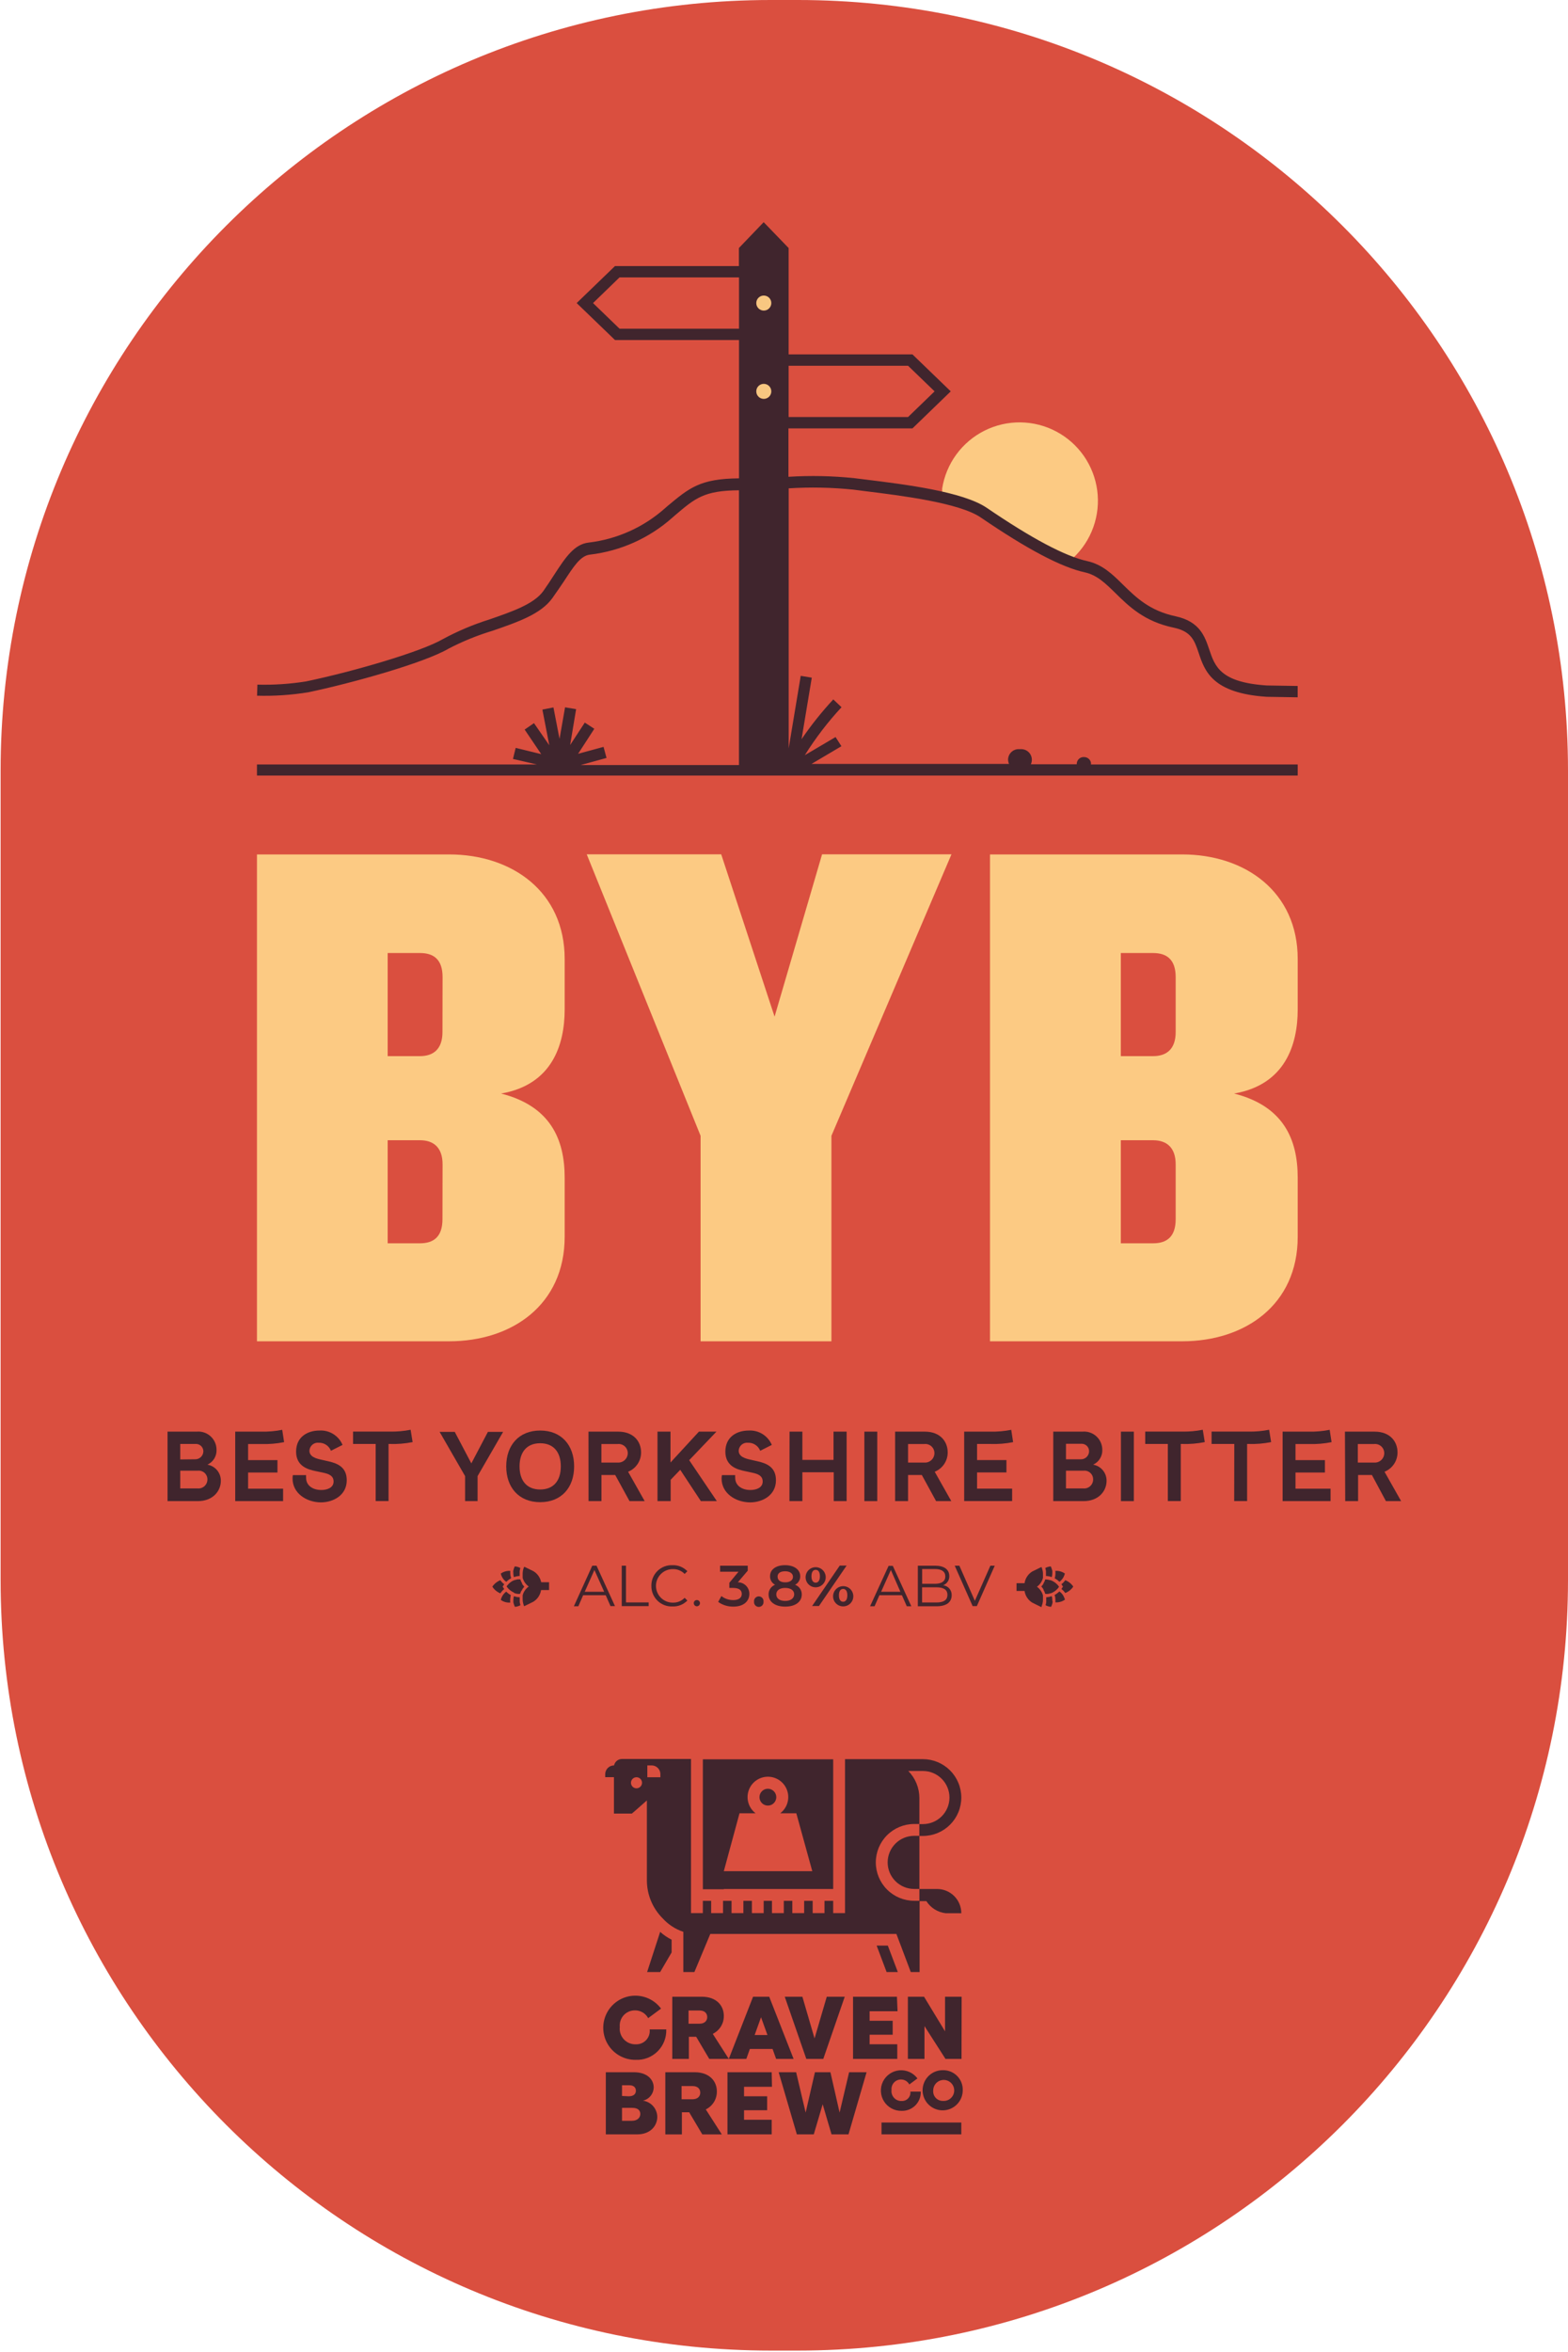 <svg width="625" height="937" viewBox="0 0 625 937" fill="none" xmlns="http://www.w3.org/2000/svg">
<g clip-path="url(#clip0_16_10782)">
<path d="M317.999 0H307.243C137.691 0 0.242 137.449 0.242 307.001V629.43C0.242 798.982 137.691 936.432 307.243 936.432H317.999C487.551 936.432 625 798.982 625 629.43V307.001C625 137.449 487.551 0 317.999 0Z" fill="#DA4F3F"/>
<path d="M179.033 534.349H102.421V340.393H179.033C204.093 340.393 225.076 355.248 225.076 382.049V402.15C225.076 416.124 220.117 432.147 199.729 435.652C219.235 440.611 225.076 453.703 225.076 469.153V492.736C225.054 519.802 204.093 534.349 179.033 534.349ZM176.411 389.279C176.411 382.292 172.928 379.669 167.396 379.669H154.524V420.752H167.352C172.884 420.752 176.366 417.843 176.366 411.143L176.411 389.279ZM176.411 463.863C176.411 457.251 172.928 454.254 167.396 454.254H154.524V495.315H167.352C172.884 495.315 176.366 492.692 176.366 485.705L176.411 463.863Z" fill="#FCCA83"/>
<path d="M331.401 452.49V534.348H279.253V452.49L233.872 340.349H287.474L308.743 405.015L327.676 340.349H379.251L331.401 452.49Z" fill="#FCCA83"/>
<path d="M471.245 534.349H394.61V340.393H471.245C496.283 340.393 517.265 355.248 517.265 382.049V402.15C517.265 416.124 512.306 432.147 491.919 435.652C511.447 440.611 517.265 453.703 517.265 469.153V492.736C517.265 519.802 496.283 534.349 471.245 534.349ZM468.622 389.278C468.622 382.292 465.118 379.669 459.586 379.669H446.758V420.752H459.586C465.118 420.752 468.622 417.843 468.622 411.143V389.278ZM468.622 463.863C468.622 457.251 465.118 454.254 459.586 454.254H446.758V495.315H459.586C465.118 495.315 468.622 492.692 468.622 485.705V463.863Z" fill="#FCCA83"/>
<path d="M306.075 712.611C305.411 712.611 304.763 712.808 304.211 713.177C303.66 713.546 303.23 714.071 302.978 714.684C302.725 715.298 302.66 715.972 302.791 716.623C302.922 717.273 303.243 717.87 303.714 718.338C304.184 718.805 304.783 719.123 305.435 719.249C306.086 719.376 306.76 719.307 307.372 719.05C307.984 718.793 308.506 718.36 308.871 717.806C309.236 717.252 309.429 716.602 309.425 715.939C309.419 715.054 309.063 714.208 308.436 713.584C307.808 712.961 306.959 712.611 306.075 712.611V712.611Z" fill="#40252D"/>
<path d="M288.488 752.548H332.106V700.885H280.157V752.658H288.577L288.488 752.548ZM294.77 722.375H301.162C299.814 721.345 298.824 719.918 298.329 718.296C297.835 716.674 297.861 714.937 298.405 713.331C298.949 711.724 299.982 710.329 301.36 709.34C302.738 708.352 304.392 707.82 306.088 707.82C307.784 707.82 309.437 708.352 310.815 709.34C312.193 710.329 313.227 711.724 313.77 713.331C314.314 714.937 314.341 716.674 313.846 718.296C313.352 719.918 312.361 721.345 311.014 722.375H317.405L323.775 745.451H288.51L294.77 722.375Z" fill="#40252D"/>
<path d="M349.429 775.095L353.396 785.631H357.87L353.881 775.095H349.429Z" fill="#40252D"/>
<path d="M257.938 785.631H263.139L267.701 777.829V772.737C266.048 771.91 264.514 770.865 263.139 769.63L257.938 785.631Z" fill="#40252D"/>
<path d="M366.467 751.887V731.368H364.395C361.589 731.368 358.898 732.482 356.914 734.466C354.93 736.45 353.815 739.141 353.815 741.947C353.815 744.753 354.93 747.444 356.914 749.428C358.898 751.412 361.589 752.527 364.395 752.527H366.467V751.887Z" fill="#40252D"/>
<path d="M366.464 757.243H364.392C360.336 757.243 356.445 755.632 353.576 752.763C350.708 749.895 349.096 746.004 349.096 741.947C349.096 737.89 350.708 734 353.576 731.131C356.445 728.263 360.336 726.651 364.392 726.651H366.464V716.314C366.459 712.284 364.877 708.415 362.056 705.536H367.875C370.681 705.536 373.371 706.651 375.355 708.635C377.34 710.619 378.454 713.31 378.454 716.116C378.454 718.922 377.34 721.613 375.355 723.597C373.371 725.581 370.681 726.695 367.875 726.695H366.442V731.412H367.875C369.883 731.412 371.872 731.016 373.728 730.248C375.584 729.479 377.27 728.352 378.691 726.932C380.111 725.511 381.238 723.825 382.006 721.969C382.775 720.114 383.171 718.125 383.171 716.116C383.171 714.107 382.775 712.118 382.006 710.262C381.238 708.406 380.111 706.72 378.691 705.3C377.27 703.88 375.584 702.753 373.728 701.984C371.872 701.215 369.883 700.82 367.875 700.82H336.82V762.158H332.103V757.265H328.643V762.158H323.926V757.265H320.532V762.158H315.815V757.265H312.421V762.158H307.704V757.265H304.398V762.158H299.704V757.265H296.309V762.158H291.593V757.265H288.199V762.158H283.46V757.265H280.154V762.158H275.437V700.754H247.887C247.151 700.758 246.44 701.014 245.87 701.479C245.301 701.945 244.908 702.591 244.757 703.31V703.31C243.825 703.31 242.932 703.679 242.271 704.335C241.61 704.992 241.236 705.883 241.23 706.815V708.005H244.713V722.508H251.854L253.441 721.141L257.849 717.262V749.11C257.849 754.72 260.058 760.105 263.998 764.098L264.13 764.23C266.366 766.706 269.207 768.559 272.374 769.608V785.631H276.782L283.129 770.445H357.295L358.419 773.421L359.059 775.096L363.026 785.631H366.552V757.353L366.464 757.243ZM253.705 712.435C253.269 712.435 252.843 712.306 252.481 712.064C252.118 711.821 251.836 711.477 251.669 711.074C251.502 710.672 251.459 710.229 251.544 709.801C251.629 709.374 251.839 708.981 252.147 708.673C252.455 708.364 252.848 708.154 253.275 708.069C253.703 707.984 254.146 708.028 254.549 708.195C254.952 708.362 255.296 708.644 255.538 709.007C255.78 709.369 255.909 709.795 255.909 710.231C255.909 710.816 255.677 711.376 255.264 711.79C254.851 712.203 254.29 712.435 253.705 712.435ZM263.227 708.027H258.025V703.31H259.811C260.723 703.328 261.591 703.702 262.23 704.353C262.869 705.005 263.227 705.88 263.227 706.793V708.027Z" fill="#40252D"/>
<path d="M373.54 752.548H366.465V757.265V757.375H369.242C370.088 758.708 371.222 759.833 372.561 760.669C373.9 761.504 375.409 762.028 376.978 762.202H383.171C383.174 760.935 382.927 759.68 382.445 758.509C381.962 757.338 381.253 756.274 380.358 755.377C379.464 754.48 378.401 753.769 377.231 753.284C376.061 752.798 374.807 752.548 373.54 752.548V752.548Z" fill="#40252D"/>
<path d="M253.002 800.905C252.164 800.907 251.335 801.084 250.57 801.426C249.804 801.768 249.119 802.267 248.558 802.89C247.998 803.513 247.574 804.247 247.314 805.044C247.055 805.841 246.965 806.683 247.051 807.517C246.948 808.409 247.04 809.312 247.32 810.164C247.601 811.016 248.063 811.798 248.675 812.454C249.287 813.11 250.034 813.625 250.865 813.964C251.696 814.303 252.591 814.457 253.487 814.416C254.253 814.443 255.015 814.305 255.722 814.01C256.429 813.715 257.064 813.271 257.583 812.708C258.102 812.145 258.494 811.476 258.73 810.747C258.967 810.019 259.043 809.248 258.953 808.487H265.565C265.628 810.099 265.355 811.707 264.765 813.209C264.175 814.711 263.281 816.074 262.138 817.213C260.995 818.352 259.628 819.242 258.124 819.826C256.62 820.411 255.011 820.677 253.399 820.609C251.211 820.637 249.052 820.103 247.13 819.058C245.207 818.013 243.585 816.492 242.419 814.641C241.252 812.789 240.581 810.669 240.468 808.484C240.356 806.299 240.806 804.121 241.776 802.16C242.746 800.198 244.204 798.518 246.009 797.282C247.814 796.045 249.906 795.292 252.086 795.095C254.265 794.899 256.459 795.265 258.456 796.158C260.453 797.052 262.188 798.444 263.494 800.2L258.358 803.991C257.839 803.03 257.064 802.233 256.118 801.688C255.172 801.143 254.093 800.872 253.002 800.905V800.905Z" fill="#40252D"/>
<path d="M288.51 803.043C288.545 804.541 288.148 806.017 287.366 807.295C286.585 808.573 285.451 809.599 284.102 810.251L290.494 820.235H282.714L277.49 811.419H274.581V820.235H267.969V795.461H279.672C285.799 795.461 288.51 799.208 288.51 803.043ZM278.791 806.217C280.995 806.217 281.898 804.917 281.898 803.594C281.898 802.272 281.083 800.949 278.857 800.949H274.449V806.217H278.791Z" fill="#40252D"/>
<path d="M300.17 795.461H306.606L316.326 820.235H309.361L307.95 816.29H298.892L297.481 820.235H290.494L300.17 795.461ZM305.9 810.713L303.344 803.638L300.809 810.713H305.9Z" fill="#40252D"/>
<path d="M336.712 795.461L328.16 820.235H321.394L312.798 795.461H319.829L324.678 812.08L329.549 795.461H336.712Z" fill="#40252D"/>
<path d="M357.76 801.258H346.63V805.049H355.82V810.603H346.63V814.394H357.65V820.235H340.017V795.461H357.518" fill="#40252D"/>
<path d="M383.26 820.235H376.868L368.493 807.165V820.235H361.881V795.461H368.317L376.692 809.259V795.461H383.304L383.26 820.235Z" fill="#40252D"/>
<path d="M241.473 825.547H252.669C258.157 825.547 260.56 828.632 260.56 831.564C260.547 832.8 260.118 833.997 259.342 834.96C258.567 835.924 257.489 836.598 256.284 836.875C257.85 837.091 259.288 837.862 260.335 839.046C261.382 840.231 261.97 841.752 261.992 843.333C261.992 846.816 259.303 850.298 254.014 850.298H241.473V825.547ZM250.597 835.134C252.493 835.134 253.463 834.253 253.463 832.93C253.463 831.608 252.581 830.726 250.796 830.726H247.931V835.002L250.597 835.134ZM251.832 844.898C254.036 844.898 255.226 843.664 255.226 842.165C255.226 840.666 254.124 839.741 252.074 839.741H247.931V844.898H251.832Z" fill="#40252D"/>
<path d="M285.733 833.129C285.769 834.629 285.373 836.109 284.591 837.391C283.81 838.673 282.676 839.703 281.325 840.358L287.717 850.32H279.936L274.713 841.504H271.804V850.32H265.191V825.547H276.895C283 825.547 285.733 829.294 285.733 833.129ZM275.991 836.324C278.195 836.324 279.121 835.024 279.121 833.702C279.121 832.379 278.305 831.057 276.079 831.057H271.671V836.324H275.991Z" fill="#40252D"/>
<path d="M307.705 831.343H296.575V835.134H305.788V840.688H296.575V844.479H307.595V850.298H289.963V825.547H307.595" fill="#40252D"/>
<path d="M345.417 825.547L338.21 850.298H331.444L327.917 838.308L324.369 850.298H317.624L310.373 825.547H317.338L321.129 841.614L324.832 825.547H331.003L334.662 841.614L338.453 825.547H345.417Z" fill="#40252D"/>
<path d="M359.103 828.434C358.576 828.437 358.055 828.551 357.574 828.767C357.094 828.983 356.663 829.297 356.31 829.689C355.958 830.081 355.691 830.543 355.527 831.044C355.362 831.545 355.304 832.075 355.357 832.599C355.285 833.167 355.339 833.743 355.514 834.288C355.689 834.833 355.981 835.332 356.369 835.752C356.758 836.172 357.233 836.502 357.763 836.719C358.292 836.936 358.863 837.034 359.434 837.007C359.917 837.023 360.397 836.935 360.843 836.748C361.288 836.561 361.688 836.28 362.014 835.924C362.341 835.568 362.587 835.146 362.735 834.686C362.883 834.226 362.93 833.74 362.872 833.26H367.016C367.053 834.281 366.879 835.299 366.504 836.25C366.129 837.2 365.561 838.063 364.837 838.783C364.112 839.503 363.246 840.066 362.294 840.436C361.341 840.805 360.323 840.974 359.302 840.93C357.918 840.947 356.552 840.609 355.336 839.947C354.12 839.285 353.095 838.322 352.357 837.151C351.62 835.979 351.196 834.638 351.125 833.255C351.054 831.873 351.339 830.495 351.953 829.255C352.567 828.014 353.49 826.951 354.632 826.169C355.774 825.387 357.097 824.911 358.476 824.786C359.855 824.662 361.243 824.893 362.506 825.459C363.77 826.024 364.867 826.904 365.693 828.015L362.454 830.417C362.13 829.811 361.647 829.306 361.056 828.956C360.466 828.606 359.79 828.426 359.103 828.434V828.434Z" fill="#40252D"/>
<path d="M383.745 832.819C383.728 834.397 383.244 835.934 382.355 837.238C381.467 838.541 380.213 839.553 378.75 840.146C377.288 840.738 375.684 840.886 374.138 840.569C372.593 840.252 371.175 839.485 370.064 838.365C368.953 837.245 368.198 835.821 367.894 834.273C367.59 832.725 367.75 831.122 368.355 829.665C368.96 828.207 369.982 826.962 371.293 826.084C372.603 825.206 374.145 824.735 375.722 824.731C376.792 824.693 377.857 824.877 378.852 825.271C379.846 825.665 380.749 826.261 381.502 827.021C382.256 827.78 382.844 828.688 383.23 829.686C383.616 830.683 383.791 831.75 383.745 832.819ZM375.722 836.963C376.565 837.052 377.416 836.883 378.161 836.479C378.906 836.074 379.511 835.453 379.896 834.697C380.28 833.941 380.426 833.087 380.314 832.246C380.202 831.406 379.838 830.619 379.269 829.99C378.7 829.361 377.954 828.919 377.129 828.724C376.304 828.528 375.439 828.588 374.648 828.894C373.858 829.201 373.179 829.74 372.702 830.441C372.224 831.142 371.971 831.971 371.975 832.819C371.927 833.335 371.985 833.855 372.145 834.348C372.305 834.84 372.565 835.295 372.908 835.683C373.251 836.071 373.67 836.385 374.138 836.605C374.607 836.825 375.116 836.947 375.634 836.963H375.722Z" fill="#40252D"/>
<path d="M383.172 845.582H351.367V850.298H383.172V845.582Z" fill="#40252D"/>
<path d="M66.781 570.34H78.374C79.381 570.245 80.396 570.361 81.355 570.681C82.313 571.001 83.194 571.518 83.941 572.199C84.689 572.88 85.285 573.709 85.693 574.634C86.101 575.559 86.311 576.558 86.309 577.569C86.363 578.807 86.046 580.033 85.398 581.09C84.75 582.146 83.801 582.985 82.672 583.498C84.194 583.757 85.571 584.553 86.555 585.743C87.538 586.932 88.061 588.435 88.028 589.978C88.028 593.901 84.965 598.023 78.837 598.023H66.781V570.34ZM77.625 581.36C78.065 581.387 78.506 581.324 78.921 581.175C79.336 581.025 79.716 580.793 80.037 580.492C80.359 580.191 80.616 579.827 80.793 579.423C80.969 579.019 81.061 578.583 81.063 578.142C81.056 577.735 80.965 577.333 80.795 576.962C80.625 576.592 80.38 576.261 80.075 575.989C79.771 575.718 79.414 575.513 79.026 575.387C78.639 575.26 78.229 575.215 77.823 575.255H71.851V581.426L77.625 581.36ZM78.881 592.975C79.374 593.006 79.868 592.934 80.331 592.764C80.795 592.594 81.218 592.33 81.574 591.988C81.931 591.647 82.212 591.235 82.401 590.779C82.59 590.323 82.683 589.832 82.672 589.339C82.675 588.856 82.576 588.378 82.381 587.936C82.187 587.494 81.902 587.098 81.544 586.774C81.186 586.449 80.764 586.204 80.306 586.054C79.847 585.903 79.362 585.851 78.881 585.9H71.851V592.975H78.881Z" fill="#40252D"/>
<path d="M93.759 570.341H104.184C106.972 570.4 109.758 570.156 112.493 569.613L113.243 574.528C110.262 575.129 107.222 575.381 104.184 575.278H98.894V581.691H110.598V586.628H98.894V593.064H112.846V598.023H93.759V570.341Z" fill="#40252D"/>
<path d="M116.614 589.03C116.608 588.572 116.645 588.114 116.724 587.663H122.014C121.983 588.03 121.983 588.398 122.014 588.765C122.014 591.807 124.659 593.592 128.075 593.592C130.477 593.592 132.968 592.666 132.968 590.22C132.968 588.016 131.271 587.222 128.89 586.715L125.871 586.076C123.028 585.481 118.024 584.291 118.024 578.318C118.024 572.345 122.697 569.898 127.325 569.898C129.265 569.783 131.193 570.272 132.843 571.298C134.494 572.325 135.785 573.838 136.538 575.629L131.91 577.965C131.533 577 130.867 576.175 130.003 575.602C129.139 575.03 128.119 574.739 127.083 574.769C126.627 574.714 126.165 574.754 125.725 574.885C125.285 575.016 124.877 575.236 124.525 575.532C124.174 575.827 123.887 576.192 123.682 576.603C123.478 577.014 123.36 577.463 123.336 577.921C123.336 580.412 126.091 581.095 128.229 581.558L131.05 582.197C134.687 583.035 138.213 584.577 138.213 589.713C138.213 595.686 132.858 598.529 127.832 598.529C122.058 598.441 116.614 594.848 116.614 589.03Z" fill="#40252D"/>
<path d="M149.741 575.255H140.727V570.318H155.361C158.149 570.377 160.935 570.133 163.671 569.591L164.464 574.506C161.469 575.109 158.414 575.361 155.361 575.255H154.877V598.001H149.741V575.255Z" fill="#40252D"/>
<path d="M185.382 588.06L175.222 570.428H181.261L187.873 582.991L194.485 570.428H200.546L190.363 588.06V598.023H185.382V588.06Z" fill="#40252D"/>
<path d="M201.78 584.181C201.78 575.74 206.85 569.899 215.313 569.899C223.777 569.899 228.846 575.74 228.846 584.181C228.846 592.623 223.777 598.442 215.313 598.442C206.85 598.442 201.78 592.601 201.78 584.181ZM215.313 593.394C220.581 593.394 223.534 589.956 223.534 584.181C223.534 578.407 220.581 574.969 215.313 574.969C210.045 574.969 207.092 578.407 207.092 584.181C207.092 589.956 210.045 593.394 215.313 593.394Z" fill="#40252D"/>
<path d="M234.576 570.341H246.39C252.649 570.341 255.537 574.374 255.537 578.606C255.546 580.263 255.057 581.884 254.133 583.26C253.21 584.635 251.894 585.701 250.357 586.32L256.969 598.023H250.93L245.222 587.62H239.734V598.023H234.598L234.576 570.341ZM246.125 582.661C246.645 582.707 247.17 582.644 247.664 582.477C248.159 582.309 248.613 582.041 248.999 581.689C249.384 581.336 249.692 580.908 249.903 580.43C250.114 579.953 250.224 579.436 250.225 578.914C250.228 578.401 250.122 577.894 249.915 577.424C249.708 576.955 249.404 576.535 249.024 576.192C248.643 575.848 248.193 575.589 247.705 575.432C247.217 575.274 246.701 575.222 246.191 575.278H239.712V582.661H246.125Z" fill="#40252D"/>
<path d="M262.081 570.341H267.261V582.639L278.589 570.341H285.576L274.71 581.713L285.73 598.023H279.361L271.14 585.549L267.327 589.516V598.023H262.081V570.341Z" fill="#40252D"/>
<path d="M287.627 589.031C287.629 588.572 287.674 588.115 287.759 587.664H293.049C293.018 588.031 293.018 588.399 293.049 588.766C293.049 591.808 295.694 593.593 299.088 593.593C301.512 593.593 304.003 592.667 304.003 590.221C304.003 588.017 302.306 587.223 299.926 586.716L296.95 586.077C294.107 585.482 289.126 584.292 289.126 578.319C289.126 572.346 293.798 569.9 298.427 569.9C300.366 569.787 302.293 570.278 303.942 571.304C305.592 572.33 306.883 573.841 307.64 575.63L303.011 577.966C302.634 577.001 301.968 576.176 301.104 575.604C300.24 575.031 299.22 574.74 298.184 574.77C297.728 574.715 297.266 574.755 296.826 574.886C296.386 575.017 295.978 575.237 295.626 575.533C295.275 575.828 294.988 576.193 294.784 576.604C294.579 577.015 294.461 577.464 294.437 577.922C294.437 580.413 297.192 581.096 299.33 581.559L302.13 582.198C305.788 583.036 309.293 584.578 309.293 589.714C309.293 595.687 303.959 598.53 298.934 598.53C293.093 598.442 287.627 594.849 287.627 589.031Z" fill="#40252D"/>
<path d="M314.714 570.341H319.827V581.603H332.236V570.341H337.46V598.023H332.324V586.54H319.827V598.023H314.67L314.714 570.341Z" fill="#40252D"/>
<path d="M344.536 570.341H349.672V598.023H344.536V570.341Z" fill="#40252D"/>
<path d="M356.791 570.341H368.627C374.864 570.341 377.751 574.374 377.751 578.606C377.761 580.263 377.272 581.884 376.348 583.26C375.425 584.635 374.109 585.701 372.572 586.32L379.184 598.023H373.123L367.437 587.62H361.948V598.023H356.791V570.341ZM368.34 582.661C368.862 582.71 369.388 582.65 369.886 582.484C370.383 582.318 370.84 582.05 371.228 581.698C371.616 581.345 371.926 580.915 372.138 580.436C372.351 579.957 372.461 579.439 372.462 578.914C372.465 578.401 372.359 577.894 372.152 577.424C371.945 576.955 371.641 576.535 371.26 576.192C370.879 575.848 370.43 575.589 369.942 575.432C369.454 575.274 368.938 575.222 368.428 575.278H361.948V582.661H368.34Z" fill="#40252D"/>
<path d="M384.319 570.341H394.767C397.554 570.4 400.341 570.156 403.076 569.613L403.825 574.528C400.844 575.121 397.804 575.365 394.767 575.256H389.455V581.669H401.158V586.606H389.455V593.042H403.428V598.001H384.319V570.341Z" fill="#40252D"/>
<path d="M419.827 570.34H431.42C432.428 570.245 433.444 570.361 434.404 570.681C435.363 571.001 436.246 571.517 436.995 572.198C437.744 572.878 438.342 573.707 438.752 574.632C439.163 575.557 439.375 576.557 439.377 577.569C439.426 578.809 439.104 580.036 438.453 581.092C437.801 582.148 436.849 582.986 435.718 583.498C437.24 583.757 438.617 584.553 439.6 585.743C440.584 586.932 441.107 588.435 441.074 589.978C441.074 593.901 438.033 598.023 431.883 598.023H419.827V570.34ZM430.671 581.36C431.111 581.387 431.552 581.324 431.967 581.175C432.382 581.025 432.761 580.793 433.083 580.492C433.405 580.19 433.662 579.827 433.839 579.423C434.015 579.019 434.107 578.583 434.109 578.142C434.111 577.729 434.027 577.32 433.861 576.942C433.695 576.563 433.451 576.224 433.146 575.946C432.84 575.667 432.48 575.456 432.088 575.326C431.696 575.195 431.281 575.149 430.869 575.189H424.896V581.36H430.671ZM431.927 592.975C432.42 593.006 432.914 592.934 433.377 592.764C433.841 592.594 434.264 592.33 434.62 591.988C434.977 591.647 435.258 591.235 435.447 590.779C435.636 590.323 435.728 589.832 435.718 589.339C435.721 588.856 435.622 588.378 435.427 587.936C435.233 587.494 434.948 587.098 434.59 586.774C434.232 586.449 433.81 586.204 433.352 586.053C432.893 585.903 432.408 585.851 431.927 585.9H424.896V592.975H431.927Z" fill="#40252D"/>
<path d="M446.805 570.341H451.94V598.023H446.805V570.341Z" fill="#40252D"/>
<path d="M465.493 575.255H456.479V570.318H471.113C473.901 570.377 476.687 570.133 479.423 569.591L480.216 574.506C477.221 575.109 474.166 575.361 471.113 575.255H470.651V598.001H465.493V575.255Z" fill="#40252D"/>
<path d="M491.985 575.255H482.927V570.318H497.562C500.35 570.377 503.136 570.133 505.871 569.591L506.664 574.506C503.67 575.11 500.615 575.362 497.562 575.255H497.099V598.001H491.941L491.985 575.255Z" fill="#40252D"/>
<path d="M511.249 570.341H521.696C524.484 570.4 527.27 570.156 530.005 569.613L530.755 574.528C527.775 575.129 524.735 575.381 521.696 575.278H516.384V581.691H528.11V586.628H516.384V593.064H530.358V598.023H511.249V570.341Z" fill="#40252D"/>
<path d="M536.087 570.341H547.901C554.16 570.341 557.047 574.374 557.047 578.606C557.057 580.263 556.568 581.884 555.644 583.26C554.721 584.635 553.405 585.701 551.868 586.32L558.48 598.023H552.419L546.843 587.62H541.333V598.023H536.197L536.087 570.341ZM547.636 582.661C548.158 582.71 548.684 582.65 549.182 582.484C549.679 582.318 550.136 582.05 550.524 581.698C550.912 581.345 551.222 580.915 551.434 580.436C551.647 579.957 551.757 579.439 551.758 578.914C551.758 578.4 551.649 577.892 551.44 577.423C551.23 576.954 550.924 576.534 550.542 576.191C550.159 575.848 549.708 575.589 549.219 575.432C548.73 575.274 548.213 575.222 547.702 575.278H541.222V582.661H547.636Z" fill="#40252D"/>
<path d="M378.368 197.46L386.633 203.08L410.767 215.996L427.761 222.278C431.386 218.877 434.148 214.66 435.815 209.977C437.483 205.294 438.009 200.281 437.349 195.354C436.689 190.427 434.863 185.728 432.022 181.649C429.181 177.57 425.407 174.228 421.014 171.901C416.622 169.574 411.737 168.329 406.766 168.27C401.796 168.211 396.883 169.339 392.436 171.56C387.989 173.782 384.137 177.033 381.199 181.043C378.262 185.053 376.324 189.707 375.547 194.617V197.482" fill="#FCCA83"/>
<path d="M434.879 304.158C434.857 303.8 434.764 303.45 434.605 303.128C434.446 302.806 434.224 302.519 433.953 302.285C433.41 301.816 432.708 301.571 431.991 301.601H431.727C431.372 301.623 431.025 301.717 430.707 301.876C430.389 302.035 430.106 302.256 429.875 302.527C429.4 303.058 429.154 303.755 429.192 304.467H410.899C411.208 303.805 411.34 303.074 411.283 302.346C411.227 301.618 410.982 300.916 410.574 300.311C410.165 299.705 409.607 299.215 408.954 298.889C408.3 298.563 407.573 298.411 406.843 298.45H405.763C404.66 298.523 403.63 299.026 402.892 299.85C402.155 300.674 401.769 301.753 401.818 302.858C401.851 303.369 401.978 303.869 402.193 304.334H323.464L335.388 297.282L333.052 293.623L320.797 300.852C325.061 294.034 329.961 287.636 335.432 281.743L332.148 278.635C327.541 283.594 323.312 288.891 319.497 294.482L323.574 269.973L319.166 269.246L314.362 298.141V194.551C322.935 194.009 331.538 194.178 340.083 195.058L344.91 195.675C358.905 197.394 382.378 200.304 390.908 206.144C409.422 218.774 423.021 225.981 432.476 228.031C437.303 229.111 440.675 232.439 444.598 236.274C449.998 241.585 456.126 247.602 467.807 250.049C474.882 251.526 476.116 255.162 477.813 260.188C480.194 267.307 483.191 276.167 504.923 277.599L517.244 277.798V273.28L505.011 273.081C486.409 271.869 484.271 265.499 482.001 258.755C480.238 253.553 478.254 247.624 468.645 245.531C458.264 243.327 452.886 238.081 447.662 232.968C443.452 228.802 439.441 224.879 433.358 223.534C424.542 221.595 411.141 214.454 393.354 202.331C383.855 195.852 360.713 192.986 345.372 191.091L340.568 190.496C331.834 189.58 323.038 189.396 314.273 189.945V170.659H363.71L378.962 155.914L363.71 141.191H314.34V98.808L304.399 88.515L294.525 98.808V105.993H245.133L229.859 120.738L245.133 135.461H294.569V190.562C279.009 190.694 274.733 194.397 266.093 201.582L265.079 202.464C256.576 210.038 245.951 214.817 234.641 216.151C228.867 216.812 225.384 222.102 220.998 228.824C219.61 231.028 218.199 233.1 216.59 235.436C212.865 240.638 204.182 243.635 194.991 246.809C188.615 248.811 182.446 251.416 176.565 254.589C168.057 259.592 140.97 267.505 121.971 271.472C115.566 272.494 109.081 272.922 102.597 272.751L102.465 277.159C109.303 277.348 116.144 276.891 122.896 275.792C140.044 272.2 169.027 264.155 178.857 258.38C184.472 255.468 190.345 253.085 196.401 251.261C206.297 247.845 215.643 244.649 220.183 238.257C221.902 235.877 223.423 233.563 224.745 231.645C228.646 225.694 231.357 221.374 235.148 220.956C247.345 219.53 258.81 214.39 267.989 206.233L269.002 205.351C277.179 198.386 280.662 195.433 294.547 195.323V304.775H231.468L241.76 301.954L240.57 297.546L230.432 300.301L236.89 290.339L233.099 287.87L227.258 296.797L229.638 282.514L225.23 281.787L223.026 294.372L220.602 281.831L216.194 282.691L218.949 296.907L212.843 288.091L209.119 290.647L215.731 300.433L205.548 297.943L204.468 302.351L214.034 304.555H102.421V308.963H517.266V304.555H434.835C434.835 304.445 434.879 304.334 434.879 304.158ZM361.947 145.71L372.526 155.914L361.947 166.141H314.34V145.71H361.947ZM246.94 130.942L236.383 120.738L246.94 110.511H294.569V130.942H246.94Z" fill="#40252D"/>
<path d="M304.445 123.735C306.1 123.735 307.442 122.393 307.442 120.738C307.442 119.082 306.1 117.74 304.445 117.74C302.789 117.74 301.447 119.082 301.447 120.738C301.447 122.393 302.789 123.735 304.445 123.735Z" fill="#F8C781"/>
<path d="M304.445 158.912C306.1 158.912 307.442 157.569 307.442 155.914C307.442 154.259 306.1 152.917 304.445 152.917C302.789 152.917 301.447 154.259 301.447 155.914C301.447 157.569 302.789 158.912 304.445 158.912Z" fill="#F8C781"/>
<path d="M200.988 633.046L200.811 632.781L200.349 632.098L200.811 631.393L200.988 631.15C200.392 630.698 199.872 630.155 199.445 629.541C198.141 630.043 197.025 630.936 196.249 632.098C197.008 633.301 198.126 634.234 199.445 634.765C199.862 634.112 200.384 633.531 200.988 633.046Z" fill="#40252D"/>
<path d="M201.802 630.18C202.167 629.813 202.566 629.481 202.992 629.188L203.676 628.791V628.681C203.676 628.461 203.676 628.24 203.521 628.02C203.434 627.592 203.39 627.156 203.389 626.719C203.367 626.419 203.367 626.117 203.389 625.816C202.045 625.723 200.711 626.106 199.62 626.896C199.709 627.299 199.842 627.69 200.017 628.064C200.106 628.255 200.21 628.439 200.325 628.615L200.722 629.188C201.037 629.564 201.401 629.898 201.802 630.18V630.18Z" fill="#40252D"/>
<path d="M203.345 637.453C203.344 637.024 203.388 636.595 203.477 636.175C203.477 635.955 203.477 635.712 203.631 635.492L202.97 635.073C202.539 634.785 202.14 634.453 201.78 634.081C201.381 634.366 201.024 634.708 200.722 635.095L200.325 635.646C200.21 635.83 200.106 636.021 200.017 636.219C199.836 636.59 199.702 636.983 199.62 637.387C200.713 638.171 202.047 638.546 203.389 638.445C203.347 638.116 203.332 637.785 203.345 637.453V637.453Z" fill="#40252D"/>
<path d="M204.602 626.719C204.609 627.248 204.683 627.774 204.822 628.284C205.569 628.028 206.348 627.879 207.136 627.843C207.125 627.748 207.125 627.652 207.136 627.557C207.136 627.337 207.136 627.116 207.136 626.896V626.675V625.926C207.199 625.502 207.287 625.083 207.401 624.67C206.722 624.297 205.97 624.079 205.197 624.031C205.048 624.288 204.93 624.561 204.844 624.846C204.775 625.041 204.716 625.24 204.668 625.441C204.619 625.644 204.582 625.85 204.558 626.058C204.624 626.279 204.602 626.499 204.602 626.719Z" fill="#40252D"/>
<path d="M207.423 639.504C207.312 639.098 207.223 638.686 207.159 638.269V637.52V637.278C207.147 637.065 207.147 636.851 207.159 636.638C207.148 636.536 207.148 636.432 207.159 636.33C206.737 636.319 206.317 636.274 205.902 636.198L204.844 635.911C204.703 636.413 204.629 636.932 204.624 637.454C204.624 637.674 204.624 637.895 204.624 638.137C204.624 638.38 204.624 638.534 204.734 638.754C204.783 638.956 204.842 639.154 204.911 639.349C205 639.625 205.118 639.891 205.263 640.143C206.021 640.088 206.758 639.87 207.423 639.504V639.504Z" fill="#40252D"/>
<path d="M208.106 633.442V633.31L208.348 632.913C208.419 632.842 208.478 632.76 208.524 632.671C208.657 632.516 208.789 632.34 208.943 632.186V632.076C208.798 631.925 208.665 631.763 208.546 631.591L208.348 631.348L208.106 630.952V630.819C208.106 630.621 207.885 630.423 207.797 630.224C207.642 629.888 207.509 629.542 207.4 629.188C207.033 629.165 206.665 629.165 206.298 629.188L205.439 629.409H205.306L204.711 629.629L204.204 629.872C203.773 630.125 203.367 630.421 202.992 630.753C202.827 630.904 202.672 631.066 202.529 631.238C202.378 631.389 202.238 631.551 202.111 631.723L201.912 632.009L202.111 632.274C202.238 632.453 202.378 632.622 202.529 632.781L202.992 633.244C203.362 633.583 203.768 633.878 204.204 634.125L204.711 634.39C204.872 634.526 205.041 634.651 205.218 634.765H205.35C205.631 634.854 205.919 634.92 206.21 634.963C206.577 634.997 206.946 634.997 207.312 634.963C207.421 634.609 207.554 634.263 207.709 633.927C207.832 633.758 207.964 633.596 208.106 633.442V633.442Z" fill="#40252D"/>
<path d="M208.701 624.758L208.502 625.419C208.39 625.904 208.331 626.399 208.326 626.896V627.05C208.326 627.337 208.326 627.623 208.326 627.91V628.307V628.549C208.326 628.77 208.458 629.012 208.547 629.232C208.658 629.503 208.783 629.768 208.921 630.026C209.202 630.508 209.543 630.952 209.935 631.348L210.398 631.767L210.751 632.054L210.398 632.318L209.935 632.737C209.541 633.131 209.2 633.576 208.921 634.059C208.789 634.324 208.657 634.588 208.547 634.853C208.46 635.076 208.386 635.304 208.326 635.536V635.778V636.175C208.326 636.462 208.326 636.748 208.326 637.035V637.167C208.329 637.664 208.388 638.16 208.502 638.644L208.701 639.305C208.701 639.503 208.855 639.702 208.943 639.9L212.602 638.093C213.42 637.587 214.118 636.909 214.647 636.106C215.176 635.302 215.524 634.393 215.666 633.442H218.861V630.334H215.71C215.533 629.43 215.169 628.573 214.641 627.818C214.114 627.062 213.434 626.426 212.646 625.948L208.987 624.163C208.855 624.361 208.767 624.56 208.701 624.758Z" fill="#40252D"/>
<path d="M423.065 631.128C423.132 631.21 423.191 631.299 423.242 631.392L423.705 632.075L423.242 632.781C423.19 632.867 423.131 632.948 423.065 633.023C423.667 633.468 424.189 634.012 424.608 634.632C425.912 634.13 427.028 633.237 427.804 632.075C427.028 630.914 425.912 630.021 424.608 629.519C424.194 630.142 423.671 630.687 423.065 631.128V631.128Z" fill="#40252D"/>
<path d="M422.273 633.993C421.9 634.36 421.494 634.693 421.061 634.985L420.399 635.382V635.492C420.399 635.713 420.532 635.933 420.576 636.153C420.645 636.583 420.682 637.018 420.686 637.454C420.708 637.755 420.708 638.057 420.686 638.357C422.036 638.446 423.376 638.064 424.477 637.277C424.374 636.883 424.234 636.499 424.058 636.131C423.969 635.933 423.865 635.742 423.75 635.558C423.63 635.359 423.498 635.167 423.353 634.985C423.033 634.614 422.67 634.281 422.273 633.993V633.993Z" fill="#40252D"/>
<path d="M420.707 626.719C420.705 627.147 420.668 627.575 420.597 627.997C420.551 628.228 420.493 628.456 420.421 628.681V628.791C420.651 628.907 420.872 629.039 421.082 629.188C421.52 629.475 421.926 629.807 422.294 630.179C422.682 629.888 423.03 629.547 423.33 629.166C423.482 628.997 423.615 628.812 423.727 628.615C423.843 628.431 423.946 628.239 424.036 628.042C424.215 627.667 424.355 627.276 424.454 626.873C423.351 626.093 422.011 625.719 420.663 625.815C420.7 626.115 420.715 626.417 420.707 626.719V626.719Z" fill="#40252D"/>
<path d="M419.451 637.454C419.455 636.924 419.38 636.397 419.23 635.889C418.519 636.135 417.778 636.284 417.026 636.329C417.026 636.329 417.026 636.528 417.026 636.616C417.026 636.704 417.026 637.057 417.026 637.277V637.498C417.047 637.747 417.047 637.998 417.026 638.247C416.985 638.674 416.896 639.096 416.762 639.503C417.442 639.872 418.194 640.09 418.966 640.142C419.095 639.886 419.205 639.621 419.296 639.349C419.375 639.15 419.434 638.943 419.473 638.732C419.533 638.531 419.57 638.324 419.583 638.115C419.429 637.894 419.451 637.674 419.451 637.454Z" fill="#40252D"/>
<path d="M416.651 624.67C416.784 625.07 416.872 625.484 416.916 625.904C416.937 626.153 416.937 626.404 416.916 626.653V626.896C416.916 627.116 416.916 627.337 416.916 627.557C416.916 627.777 416.916 627.733 416.916 627.843C417.346 627.851 417.774 627.903 418.194 627.998C418.548 628.06 418.895 628.155 419.23 628.284C419.38 627.776 419.455 627.249 419.451 626.719C419.451 626.499 419.451 626.279 419.451 626.036C419.451 625.794 419.451 625.639 419.34 625.419C419.221 624.939 419.051 624.474 418.833 624.031C418.069 624.086 417.325 624.304 416.651 624.67V624.67Z" fill="#40252D"/>
<path d="M415.945 630.731V630.863C415.872 631 415.791 631.133 415.702 631.26L415.526 631.502C415.394 631.657 415.262 631.833 415.107 631.987V632.097C415.262 632.252 415.394 632.428 415.526 632.582C415.572 632.672 415.632 632.754 415.702 632.825C415.791 632.952 415.872 633.084 415.945 633.221V633.354C415.945 633.552 416.165 633.75 416.254 633.949C416.405 634.287 416.537 634.632 416.65 634.985C417.024 635.018 417.4 635.018 417.774 634.985L418.634 634.764H418.766L419.339 634.544L419.846 634.279C420.286 634.038 420.693 633.742 421.058 633.398L421.543 632.913L421.94 632.428L422.138 632.142L421.94 631.877L421.543 631.37C421.393 631.205 421.231 631.05 421.058 630.907C420.693 630.563 420.286 630.267 419.846 630.026L419.339 629.761L418.744 629.519H418.612C418.331 629.432 418.043 629.365 417.752 629.32C417.381 629.251 417.005 629.214 416.628 629.21C416.539 629.57 416.405 629.918 416.231 630.246C416.145 630.413 416.049 630.574 415.945 630.731Z" fill="#40252D"/>
<path d="M415.351 639.415C415.44 639.202 415.507 638.981 415.549 638.754C415.674 638.272 415.734 637.775 415.726 637.277V637.123C415.747 636.837 415.747 636.549 415.726 636.263V635.867V635.624C415.726 635.404 415.594 635.161 415.505 634.941C415.403 634.666 415.278 634.401 415.131 634.147C414.865 633.661 414.531 633.216 414.139 632.825V632.825C414 632.669 413.845 632.528 413.676 632.406C413.568 632.306 413.449 632.218 413.323 632.142L413.676 631.855C413.845 631.733 414 631.593 414.139 631.436V631.436C414.531 631.045 414.865 630.6 415.131 630.114C415.273 629.858 415.399 629.593 415.505 629.32C415.505 629.1 415.66 628.88 415.726 628.659V628.395C415.726 628.263 415.726 628.13 415.726 627.998C415.747 627.719 415.747 627.439 415.726 627.16V627.006C415.732 626.508 415.673 626.012 415.549 625.53C415.504 625.304 415.437 625.082 415.351 624.868C415.351 624.67 415.197 624.472 415.109 624.273L411.45 626.058C410.632 626.564 409.934 627.242 409.405 628.046C408.876 628.849 408.528 629.758 408.386 630.709H405.19V633.817H408.386C408.528 634.768 408.876 635.677 409.405 636.48C409.934 637.284 410.632 637.962 411.45 638.467L415.109 640.275C415.197 639.812 415.285 639.613 415.351 639.415Z" fill="#40252D"/>
<path d="M241.433 635.514H232.44L230.523 639.922H228.737L236.077 623.744H237.774L245.135 639.856H243.35L241.433 635.514ZM240.815 634.125L236.936 625.464L233.079 634.125H240.815Z" fill="#40252D"/>
<path d="M247.822 623.744H249.519V638.379H258.556V639.856H247.822V623.744Z" fill="#40252D"/>
<path d="M259.634 631.745C259.618 630.641 259.828 629.546 260.251 628.526C260.674 627.506 261.301 626.584 262.094 625.816C262.887 625.048 263.829 624.451 264.861 624.06C265.894 623.67 266.995 623.495 268.098 623.546C269.192 623.512 270.282 623.709 271.295 624.123C272.309 624.536 273.224 625.158 273.983 625.948L272.903 627.028C272.286 626.395 271.545 625.897 270.725 625.567C269.905 625.237 269.025 625.081 268.142 625.111C266.371 625.111 264.672 625.814 263.42 627.067C262.167 628.319 261.464 630.018 261.464 631.789C261.464 633.56 262.167 635.259 263.42 636.511C264.672 637.764 266.371 638.467 268.142 638.467C269.025 638.497 269.905 638.341 270.725 638.011C271.545 637.681 272.286 637.183 272.903 636.55L273.983 637.63C273.218 638.414 272.297 639.03 271.28 639.436C270.262 639.842 269.171 640.03 268.076 639.988C266.971 640.036 265.868 639.858 264.835 639.463C263.802 639.069 262.861 638.467 262.07 637.694C261.279 636.922 260.655 635.995 260.236 634.972C259.817 633.949 259.612 632.85 259.634 631.745V631.745Z" fill="#40252D"/>
<path d="M276.54 638.665C276.537 638.504 276.567 638.344 276.626 638.194C276.686 638.045 276.775 637.909 276.887 637.794C277 637.679 277.135 637.588 277.283 637.525C277.432 637.463 277.591 637.431 277.752 637.431C277.916 637.428 278.079 637.458 278.232 637.518C278.384 637.579 278.523 637.67 278.639 637.785C278.756 637.899 278.849 638.036 278.913 638.188C278.976 638.339 279.009 638.501 279.009 638.665C279.009 638.998 278.876 639.318 278.641 639.554C278.405 639.789 278.086 639.921 277.752 639.921C277.59 639.919 277.43 639.884 277.282 639.819C277.133 639.754 276.999 639.661 276.886 639.544C276.774 639.428 276.685 639.29 276.626 639.139C276.566 638.988 276.537 638.827 276.54 638.665V638.665Z" fill="#40252D"/>
<path d="M298.691 634.985C298.691 637.696 296.641 640.054 292.321 640.054C290.152 640.093 288.028 639.436 286.26 638.181L287.538 635.845C288.89 636.902 290.561 637.469 292.277 637.454C294.481 637.454 295.671 636.506 295.671 635.007C295.671 633.508 294.613 632.605 292.167 632.605H290.712V630.555L294.371 626.147H287.031V623.744H298.051V625.728L294.106 630.357C294.712 630.356 295.312 630.477 295.871 630.71C296.43 630.943 296.937 631.284 297.363 631.715C297.79 632.145 298.127 632.656 298.354 633.217C298.582 633.778 298.696 634.379 298.691 634.985V634.985Z" fill="#40252D"/>
<path d="M300.564 638.071C300.535 637.806 300.562 637.539 300.644 637.285C300.726 637.032 300.86 636.799 301.038 636.601C301.215 636.402 301.433 636.244 301.676 636.136C301.919 636.027 302.182 635.971 302.448 635.971C302.714 635.971 302.977 636.027 303.221 636.136C303.464 636.244 303.681 636.402 303.859 636.601C304.037 636.799 304.171 637.032 304.252 637.285C304.334 637.539 304.361 637.806 304.333 638.071C304.361 638.335 304.334 638.603 304.252 638.856C304.171 639.11 304.037 639.343 303.859 639.541C303.681 639.739 303.464 639.897 303.221 640.006C302.977 640.114 302.714 640.17 302.448 640.17C302.182 640.17 301.919 640.114 301.676 640.006C301.433 639.897 301.215 639.739 301.038 639.541C300.86 639.343 300.726 639.11 300.644 638.856C300.562 638.603 300.535 638.335 300.564 638.071Z" fill="#40252D"/>
<path d="M319.586 635.183C319.586 638.181 316.985 640.054 312.974 640.054C308.963 640.054 306.362 638.181 306.362 635.183C306.347 634.357 306.586 633.546 307.048 632.86C307.509 632.174 308.17 631.646 308.941 631.348C308.322 631.027 307.807 630.538 307.452 629.938C307.097 629.338 306.918 628.651 306.935 627.954C306.935 625.199 309.359 623.546 312.93 623.546C316.501 623.546 318.969 625.287 318.969 627.954C318.982 628.655 318.796 629.346 318.433 629.947C318.071 630.547 317.546 631.033 316.919 631.348C317.705 631.635 318.383 632.157 318.86 632.843C319.338 633.53 319.591 634.347 319.586 635.183ZM316.567 635.183C316.567 633.596 315.178 632.605 312.974 632.605C310.77 632.605 309.426 633.596 309.426 635.183C309.426 636.77 310.748 637.784 312.974 637.784C315.2 637.784 316.567 636.726 316.567 635.095V635.183ZM309.955 628.174C309.955 629.563 311.101 630.378 312.996 630.378C314.892 630.378 316.082 629.497 316.082 628.174C316.082 626.852 314.825 625.97 312.996 625.97C311.167 625.97 309.933 626.632 309.933 628.152L309.955 628.174Z" fill="#40252D"/>
<path d="M321.128 627.954C321.205 627.181 321.504 626.447 321.99 625.841C322.476 625.236 323.127 624.784 323.865 624.541C324.602 624.298 325.394 624.274 326.145 624.473C326.896 624.671 327.573 625.083 328.094 625.659C328.615 626.235 328.958 626.949 329.081 627.716C329.203 628.483 329.101 629.269 328.786 629.979C328.471 630.688 327.956 631.291 327.305 631.714C326.654 632.138 325.894 632.363 325.117 632.362C324.557 632.362 324.004 632.244 323.492 632.017C322.98 631.79 322.521 631.458 322.146 631.042C321.77 630.627 321.485 630.138 321.31 629.606C321.135 629.074 321.073 628.511 321.128 627.954V627.954ZM326.814 627.954C326.814 626.213 326.131 625.397 325.117 625.397C324.104 625.397 323.442 626.257 323.442 627.954C323.442 629.651 324.126 630.511 325.117 630.511C326.109 630.511 326.814 629.673 326.814 627.954V627.954ZM334.727 623.7H337.46L326.44 639.812H323.707L334.727 623.7ZM332.082 635.558C332.155 634.778 332.453 634.037 332.94 633.424C333.427 632.811 334.082 632.353 334.825 632.106C335.567 631.858 336.366 631.833 337.123 632.032C337.88 632.231 338.563 632.646 339.089 633.226C339.614 633.807 339.959 634.528 340.082 635.301C340.204 636.074 340.099 636.866 339.779 637.581C339.46 638.295 338.939 638.901 338.28 639.325C337.622 639.748 336.854 639.971 336.071 639.966C335.511 639.966 334.958 639.848 334.446 639.621C333.934 639.393 333.475 639.062 333.1 638.646C332.724 638.231 332.439 637.742 332.264 637.21C332.089 636.678 332.027 636.115 332.082 635.558V635.558ZM337.747 635.558C337.747 633.839 337.085 633.001 336.071 633.001C335.058 633.001 334.396 633.817 334.396 635.558C334.396 637.299 335.08 638.115 336.071 638.115C337.063 638.115 337.747 637.255 337.747 635.558V635.558Z" fill="#40252D"/>
<path d="M359.503 635.514H350.532L348.593 639.922H346.808L354.191 623.81H355.866L363.25 639.922H361.442L359.503 635.514ZM358.886 634.125L355.095 625.463L351.216 634.125H358.886Z" fill="#40252D"/>
<path d="M379.336 635.514C379.336 638.247 377.309 639.922 373.275 639.922H365.848V623.744H372.724C376.317 623.744 378.389 625.243 378.389 627.888C378.417 628.681 378.194 629.462 377.75 630.119C377.307 630.777 376.666 631.277 375.92 631.547C376.886 631.652 377.776 632.12 378.411 632.857C379.045 633.593 379.376 634.543 379.336 635.514V635.514ZM367.567 625.089V630.952H372.724C375.303 630.952 376.802 629.96 376.802 628.02C376.802 626.081 375.303 625.089 372.724 625.089H367.567ZM377.639 635.36C377.639 633.266 376.096 632.362 373.231 632.362H367.545V638.401H373.231C376.096 638.401 377.639 637.498 377.639 635.36Z" fill="#40252D"/>
<path d="M396.507 623.744L389.366 639.856H387.691L380.55 623.744H382.401L388.573 637.74L394.766 623.744H396.507Z" fill="#40252D"/>
</g>
<defs>
<clipPath id="clip0_16_10782">
<rect width="624.758" height="936.431" fill="white" transform="translate(0.242)"/>
</clipPath>
</defs>
</svg>
